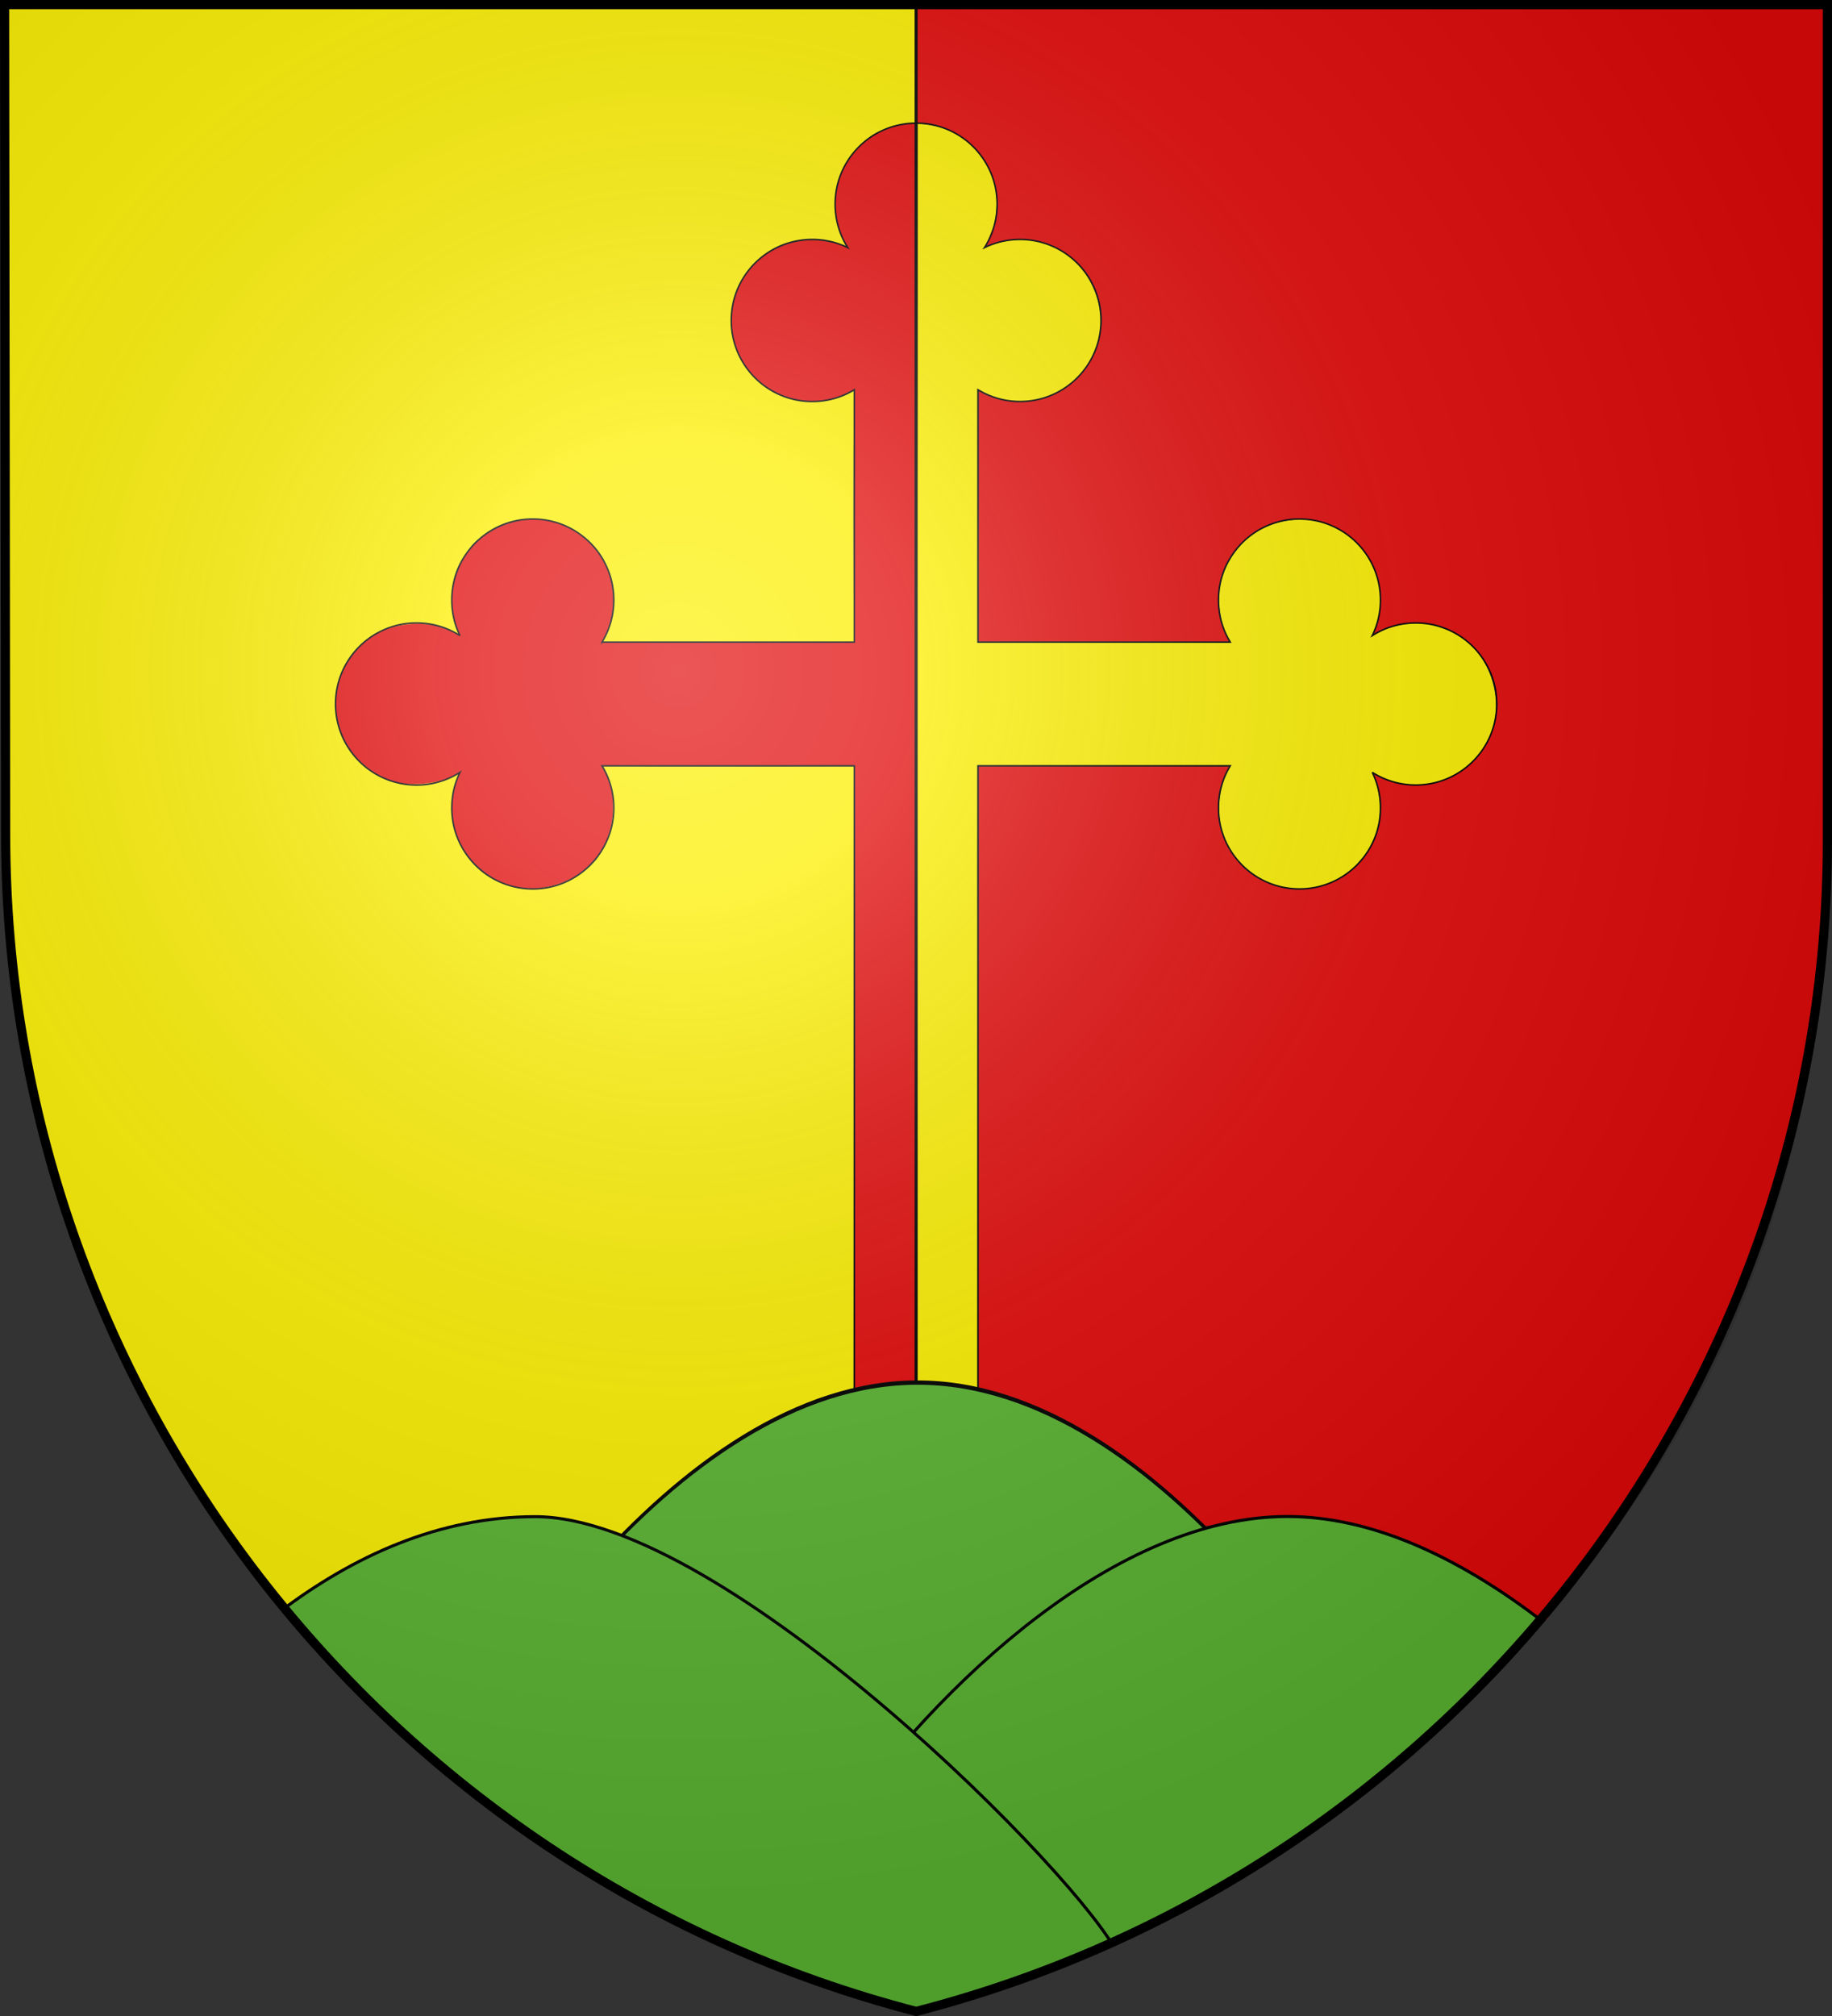 <svg xmlns="http://www.w3.org/2000/svg" xmlns:xlink="http://www.w3.org/1999/xlink" width="600" height="660" style="display:inline" version="1.0"><rect width="100%" height="100%" fill="#333333" stroke="none"/><defs><clipPath id="c" clipPathUnits="userSpaceOnUse"><path d="m.361 15.923.344 271.844c.145 180.721 122.908 339.68 298.219 385.156C474.43 627.567 597.477 469.115 597.36 289.33V15.923z" style="fill:none;stroke:#000;stroke-width:3;stroke-linecap:butt;stroke-linejoin:miter;stroke-miterlimit:4;stroke-opacity:1;stroke-dasharray:none;display:inline"/></clipPath><clipPath id="b" clipPathUnits="userSpaceOnUse"><path d="m-102.524 176.085.46 181.768c.195 120.839 164.642 227.126 399.481 257.534 235.101-30.328 399.929-136.276 399.774-256.49V176.086z" style="fill:none;stroke:#000;stroke-width:2.839;stroke-linecap:butt;stroke-linejoin:miter;stroke-miterlimit:4;stroke-opacity:1;stroke-dasharray:none;display:inline"/></clipPath><radialGradient xlink:href="#a" id="d" cx="221.445" cy="226.331" r="300" fx="221.445" fy="226.331" gradientTransform="matrix(1.353 0 0 1.349 -77.63 -85.747)" gradientUnits="userSpaceOnUse"/><linearGradient id="a"><stop offset="0" style="stop-color:white;stop-opacity:.314"/><stop offset=".19" style="stop-color:white;stop-opacity:.251"/><stop offset=".6" style="stop-color:#6b6b6b;stop-opacity:.125"/><stop offset="1" style="stop-color:black;stop-opacity:.125"/></linearGradient></defs><g style="display:inline"><path d="M300.523 40.398c.142 137.048-.491 275.057-.349 412.105 6.143.36 12.332.51 20.044 2.3 1.283-60.505-.294-121.62-.074-182.157 0-7.338.198-14.446.198-21.785 27.732.115 54.867-.563 82.443.025-5.199 9.196-4.879 22.059 2.315 30.188 9.64 12.969 30.264 13.198 40.2.844 7.064-7.238 8.609-18.796 4.178-28.987 11.21 6.622 24.7 4.723 33.05-4.05 13.477-12.32 7.654-37.544-9.715-43.111-7.446-3.097-16.575-1.617-23.257 2.067 4.515-9.363 3.082-21.452-4.433-29.114-9.61-12.623-31.638-11.119-40.723 2.161-5.124 6.861-6.71 14.96-3.594 24.888 1.215 4.603 5.51 4.923-2.933 4.587-25.717-.296-51.771-.14-77.729-.013.907-27.306-.106-55.553.128-82.92 3.202 1.803 4.727 2.256 6.424 2.865 11.653 3.788 26.541-2.246 31.338-14.415 6.969-12.74-1.307-32.514-16.054-36.153-6.225-2.287-14.287-1.037-19.35 1.127 4.658-7.852 5.496-19.787-.16-27.913-4.543-7.052-10.662-11.712-21.947-12.539" style="color:#000;fill:#fcef00;fill-opacity:1;fill-rule:nonzero;stroke:none;stroke-width:1;marker:none;visibility:visible;display:inline;overflow:visible"/><path d="M294.896 40.782c-15.993 2.405-26.18 21.946-19.182 36.523 4.308 8.149 1.325 1.102-3.518 2.077-15.599-3.817-32.454 7.264-32.596 25.544-.6 15.929 15.124 28.963 31.233 26.033 2.86-.287 6.339-2.132 9.023-3.57.258 20.575-.237 39.962.135 59.577 0 7.936-.245 15.32-.245 23.255h-82.579c7.166-12.263 3.557-29.863-9.416-36.685-13.188-8.278-32.998-1.166-37.902 13.509-2.925 6.561-2.05 13.565.459 20.866-11.374-6.209-26.254-5.653-35.299 7.31-10.369 13.72-4.096 35.24 14.598 40.865 7.072 1.48 11.833 2.152 21.244-3.468-4.573 9.632-4.056 22.847 6.648 31.929 13.196 11.986 35.8 6.727 42.413-12.405 1.758-8.135 1.621-14.243-3.06-21.511 27.713 0 55.52-.093 83.232-.093 0 67.873.093 136.304-.093 204.177 7.2-1.532 13.643-2.164 19.723-2.273.142-137.03-.245-274.956-.103-411.986-1.214.036-3.46.307-4.715.326" style="color:#000;fill:#e20909;fill-opacity:1;fill-rule:nonzero;stroke:none;stroke-width:1;marker:none;visibility:visible;display:inline;overflow:visible"/><path d="M1.83 2.039c.317 94.833-.622 190.55 1.279 285.37 2.096 81.082 31.116 160.516 80.26 225.054 3.141 3.766 7.4 10.061 10.733 13.25 25.33-18.617 57.552-31.845 89.29-28.612 6.58.552 14.109 3.426 20.38 5.109 15.997-14.246 32.037-29.425 51.625-38.736 7.747-4.07 15.776-5.94 24.177-8.392 0-67.457.17-136.774.216-204.274-26.567.033-55.478.135-82.474-.03 4.083 5.672 5.894 19.778-2.106 30.67-6.96 8.208-20.987 11.858-29.724 8.022.07.066-4.192-1.155-8.04-4.427-9-8.596-12.342-18.869-7.04-31.849-8.035 4.425-19.679 4.395-25.106 1.429-3.44-1.73-9.567-6.695-11.424-9.962-5.273-9.075-6.002-21.045 1.692-30.785.782-1.226 1.889-2.11 3.039-3.255 7.802-7.343 23.384-8.53 31.82-2.744-3.802-6.944-3.612-19.866 2.353-26.724 1.564-2.6 3.26-4.377 4.653-5.017 12.555-11.755 35.715-5.947 41.649 10.026 3.465 7.432 2.104 16.96-1.738 23.932 27.272-.165 55.216.157 82.318-.017-.14-26.912-.235-55.29.058-82.35-7.418 4.947-19.083 4.975-27.128.255-7.369-5.748-9.996-8.233-12.748-17.818-1.34-7.573.322-15.852 5.636-22.172 1.408-1.696 2.933-3.208 5.531-5.105 7.07-5.208 17.8-5.904 26.32-2.133-5.737-8.858-5.16-22.4 1.989-30.248 2.109-2.409 4.102-4.91 7.029-6.617 3.253-1.725 7.627-3.292 13.259-3.668.269-1.49.517-12.746.551-12.808-.165-8.16.071-17.458-.505-25.447-98.328 0-199.077-.346-297.405-.346z" style="color:#000;fill:#fcef00;fill-opacity:1;fill-rule:nonzero;stroke:none;stroke-width:1;marker:none;visibility:visible;display:inline;overflow:visible"/><path d="M300.119 2.575c.164 12.502-.332 25.238.242 37.57 14.166-.229 26.73 13.31 26.301 27.286.47 4.377-2.746 9.343-3.583 13.102 13.354-5.816 30.566.523 35.57 14.153 7.667 16.47-5.897 36.82-23.752 36.75-4.88.854-10.384-1.907-14.41-3.47-.065 26.53.175 55.182-.092 82.04 26.885-.076 55.866.182 82.377 0-4.983-7.7-5.216-19.014-.244-26.732 6.134-8.882 8.452-9.17 13.582-11.554 9.627-4.604 22.472-.546 29.56 7.313 6.803 7.945 8.438 20.288 3.752 29.094 3.175-2.103 7.88-3.944 11.09-3.99 18.596-3.225 34.908 17.011 28.453 34.63-4.93 15.87-24.453 23.37-39.232 14.508 1.27 3.193 3.234 8.542 2.433 13.765-1.43 17.55-20.908 29.003-36.732 22.09-1.887-.956-2.913-1.268-5.543-2.965-1.622-1.09-7.446-6.487-9.148-11.943-2.776-6.996-2.645-15.78 1.93-23.324-26.93-.267-55.339.139-82.174-.282.123 67.498-.549 136.644-.119 204.04 27.852 7.278 53.255 25.793 74.211 44.884 3.025.278 7.27-1.148 12.013-2.228 32.451-4.796 64.293 8.61 90.227 26.883 3.19 2.351 10.274 11.186 10.866 2.694 30.004-36.673 54.155-79.514 69.389-124.451 13.354-38.448 21.25-78.798 20.793-119.58.928-93.171.044-187.847.278-281.022-66.086-.573-134.32.986-200.576.822-32.167.163-65.464-.657-97.462-.083" style="color:#000;fill:#e20909;fill-opacity:1;fill-rule:nonzero;stroke:none;stroke-width:1;marker:none;visibility:visible;display:inline;overflow:visible"/><path d="M320.295 455.52v-204.8h82.622a26.4 26.4 0 0 0-3.85 13.77c0 14.65 11.877 26.527 26.528 26.527s26.527-11.877 26.527-26.528c0-4.174-.966-8.121-2.684-11.635a26.4 26.4 0 0 0 14.227 4.143c14.651 0 26.527-11.877 26.527-26.528s-11.876-26.527-26.527-26.527a26.4 26.4 0 0 0-14.227 4.143 26.4 26.4 0 0 0 2.684-11.636c0-14.65-11.876-26.527-26.527-26.527-14.65 0-26.528 11.876-26.528 26.527 0 5.043 1.407 9.756 3.85 13.77h-82.622v-82.622a26.4 26.4 0 0 0 13.77 3.85c14.651 0 26.527-11.877 26.527-26.528s-11.876-26.527-26.527-26.527c-4.174 0-8.122.967-11.636 2.685a26.4 26.4 0 0 0 4.143-14.228c0-14.65-11.876-26.527-26.527-26.527-14.65 0-26.528 11.877-26.528 26.527a26.4 26.4 0 0 0 4.143 14.227 26.4 26.4 0 0 0-11.635-2.684c-14.65 0-26.528 11.877-26.528 26.527s11.877 26.528 26.528 26.528c5.042 0 9.755-1.407 13.77-3.85v82.622h-82.623a26.4 26.4 0 0 0 3.85-13.77c0-14.65-11.877-26.527-26.527-26.527s-26.528 11.876-26.528 26.527c0 4.175.967 8.122 2.685 11.636a26.4 26.4 0 0 0-14.227-4.143c-14.65 0-26.528 11.876-26.528 26.527 0 14.65 11.877 26.528 26.528 26.528a26.4 26.4 0 0 0 14.227-4.143 26.4 26.4 0 0 0-2.685 11.635c0 14.65 11.877 26.528 26.528 26.528s26.527-11.877 26.527-26.528c0-5.042-1.407-9.755-3.85-13.77h82.623v204.8" style="fill:none;stroke:#000;stroke-width:.5;stroke-miterlimit:4;stroke-opacity:1;stroke-dasharray:none;display:inline"/><path d="M2.262 2.543c.694 102.063-1.206 205.763 1.154 307.804 6.437 59.79 25.29 118.691 56.912 169.958 6.53 10.107 14.055 23.262 22.631 31.626 7.234-3.222 12.64-12.62 19.606-16.77 29.28-22.557 98.633-19.213 131.574-4.137 30.117-14.99 34.23-16.166 64.83-21.39.675-21.022.921-42.473.313-51.124-9.307-2.684-25.121-30.564-21.932-35.74-6.778 2.136-17.842.021-24.163-4.435-6.227-6.78-10.776-11.585-5.577-25.86 7.546-7.417 24.694-16.438 33.459-13.284 1.097-8.936-1.733-10.29-.924-19.29-.25-16.8 1.364-35.827.473-52.363-25.983 0-45.767-.8-71.75-.8 6.11 10.13-6.389 28.34-17.083 35.938-17.937-.176-12.946-.419-25.409-12.339-3.23-5.684-2.693-14.888-1.886-20.773-10.017 4.72-26.744-1.466-33.997-10.3-1.8-15.4.709-16.76 3.687-26.112 5.694-1.776 26.85-6.994 30.86-5.245-.953-7.215-4.343-14.164.792-20.646 8.189-14.187 16.434-11.135 27.64-11.904 8.905 7.274 20.663 25.545 15.914 34.772 10.95-.155 12.886.13 23.278.866 15.339-.256 32.609.264 47.682-.631.51-25.726.907-48.233 1.067-73.608-1.787-2.756-11.932 2.77-16.78 3.02-14.847-4.355-19.577-16.186-16.885-33.196 9.034-15.75 15.52-15.651 30.879-12.347-3.998-6.69-1.699-19.023-.454-22.317 5.038-8.781 10.019-10.062 20.325-13.894.361-18.166 1.655-58.22.94-76.262C202.05.15 100.436 2.363 2.04 2.363zM300.49 2.342c.208 18.275-1.017 58.084-.302 76.182 2.78 1.425 15.73 4.798 16.247 7.713 3.387 5.366 8.364 19.911 3.871 28.071 19.155-2.305 32.658 7.65 32.781 18.573 2.344 27.335-22.602 30.905-34.875 24.556.035 11.368-.482 2.034-.51 9.303.257 20.011-.612 43.908.282 63.656 25.28-.56 46.277-.256 72.244.053-.971-3.37 1.473-22.351 2.181-25.88 1.244-4.195 13.138-14.35 30.331-6.7 12.144 4.451 13.111 17.34 11.252 30 4.21-2.108 19.54-1.508 22.38-.693 1.759 2.267 11.96 14.72 12.259 13.891-2.335 14.132-6.164 25.176-7.82 25.805-.178.73-17.178 9.08-27.323 1.958 4.674 10.222-9.31 29.73-12.494 32.107-4.334 2.196-23.565-2.21-28.892-8.3-1.911-5.461-3.73-21.057-2.01-25.735-16.138-.726-23.943.081-39.73-.563-9.659.265-22.864-.222-32.258.681 0 25.983-.451 47.015-.451 72.999 11.16-4.11 29.883 4.537 36.126 15.841-1.263 6.822-8.415 21.689-11.101 24.134-3.328 1.224-18.638 4.138-21.837 2.22 2.887 9.578 5.56 30.56-20.223 35.92 1.158 14.149-1.467 50.905.212 51.56 24.398 4.104 35.51 5.196 60.291 18.152 20.016-8.883 69.729-17.605 90.163-13.94 22.96 9.638 45.737 24.763 64.886 40.844 5.078-2.191 7.55-10.736 11.375-14.694 38.843-55.642 62.56-122.73 68.403-190.393 3.679-77.49.999-155.318 1.537-232.868-.249-24.355 1.328-50.541.444-74.633-98.75 0-199.312-.604-298.063-.604z" style="color:#000;fill:none;stroke:none;stroke-width:1;marker:none;visibility:visible;display:inline;overflow:visible"/><path d="M531.378 593.136c-32.05-43.616-128.08-116.84-233.482-116.856S96.706 549.32 61.384 593.263" clip-path="url(#b)" style="fill:#5ab532;fill-opacity:1;stroke:#000;stroke-width:.953;stroke-linecap:butt;stroke-linejoin:miter;stroke-miterlimit:4;stroke-opacity:1;stroke-dasharray:none;display:inline" transform="matrix(.747 0 0 1.476 78.026 -250.358)"/><g clip-path="url(#c)" style="fill:none" transform="translate(1.139 -14.423)"><path d="M662.774 771.77c-7.868-11.134-84.868-149.905-93.179-160.333-37.665-47.261-93.789-100.671-149.271-100.539-55.483.132-113.214 53.232-148.877 104.058-7.659 10.915-115.249 143.048-123.84 154.26" clip-path="url(#clipPath2886)" style="fill:#5ab532;fill-opacity:1;fill-rule:evenodd;stroke:#000;stroke-width:1;stroke-linecap:butt;stroke-linejoin:miter;stroke-miterlimit:4;stroke-opacity:1;stroke-dasharray:none;display:inline"/><path d="M365.093 654.527c-10.809-24.116-128.468-143.733-191.11-143.58-62.641.153-112.415 50.847-147.527 99.654-8.095 11.252-42.813 85.577-51.918 97.174" clip-path="url(#clipPath2882)" style="fill:#5ab532;fill-opacity:1;fill-rule:evenodd;stroke:#000;stroke-width:1;stroke-linecap:butt;stroke-linejoin:miter;stroke-miterlimit:4;stroke-opacity:1;stroke-dasharray:none;display:inline"/></g><path d="M300.044 2.002v450.646" style="fill:none;stroke:#000;stroke-width:1;stroke-linecap:butt;stroke-linejoin:miter;stroke-miterlimit:4;stroke-opacity:1;stroke-dasharray:none;display:inline"/></g><g style="display:inline"><path d="M300 658.5c2.646 6.4 310.163-85.648 298.5-397.772V2.176H1.5v258.552C-.23 578.281 298.328 665.062 300 658.5" style="fill:url(#d);fill-opacity:1;fill-rule:evenodd;stroke:none"/></g><g style="display:inline"><path d="m1.5 1.5.344 271.844c.145 180.72 122.907 339.68 298.219 385.156C475.569 613.144 598.616 454.692 598.5 274.906V1.5z" style="fill:none;stroke:#000;stroke-width:3;stroke-linecap:butt;stroke-linejoin:miter;stroke-miterlimit:4;stroke-opacity:1;stroke-dasharray:none;display:inline"/></g></svg>
